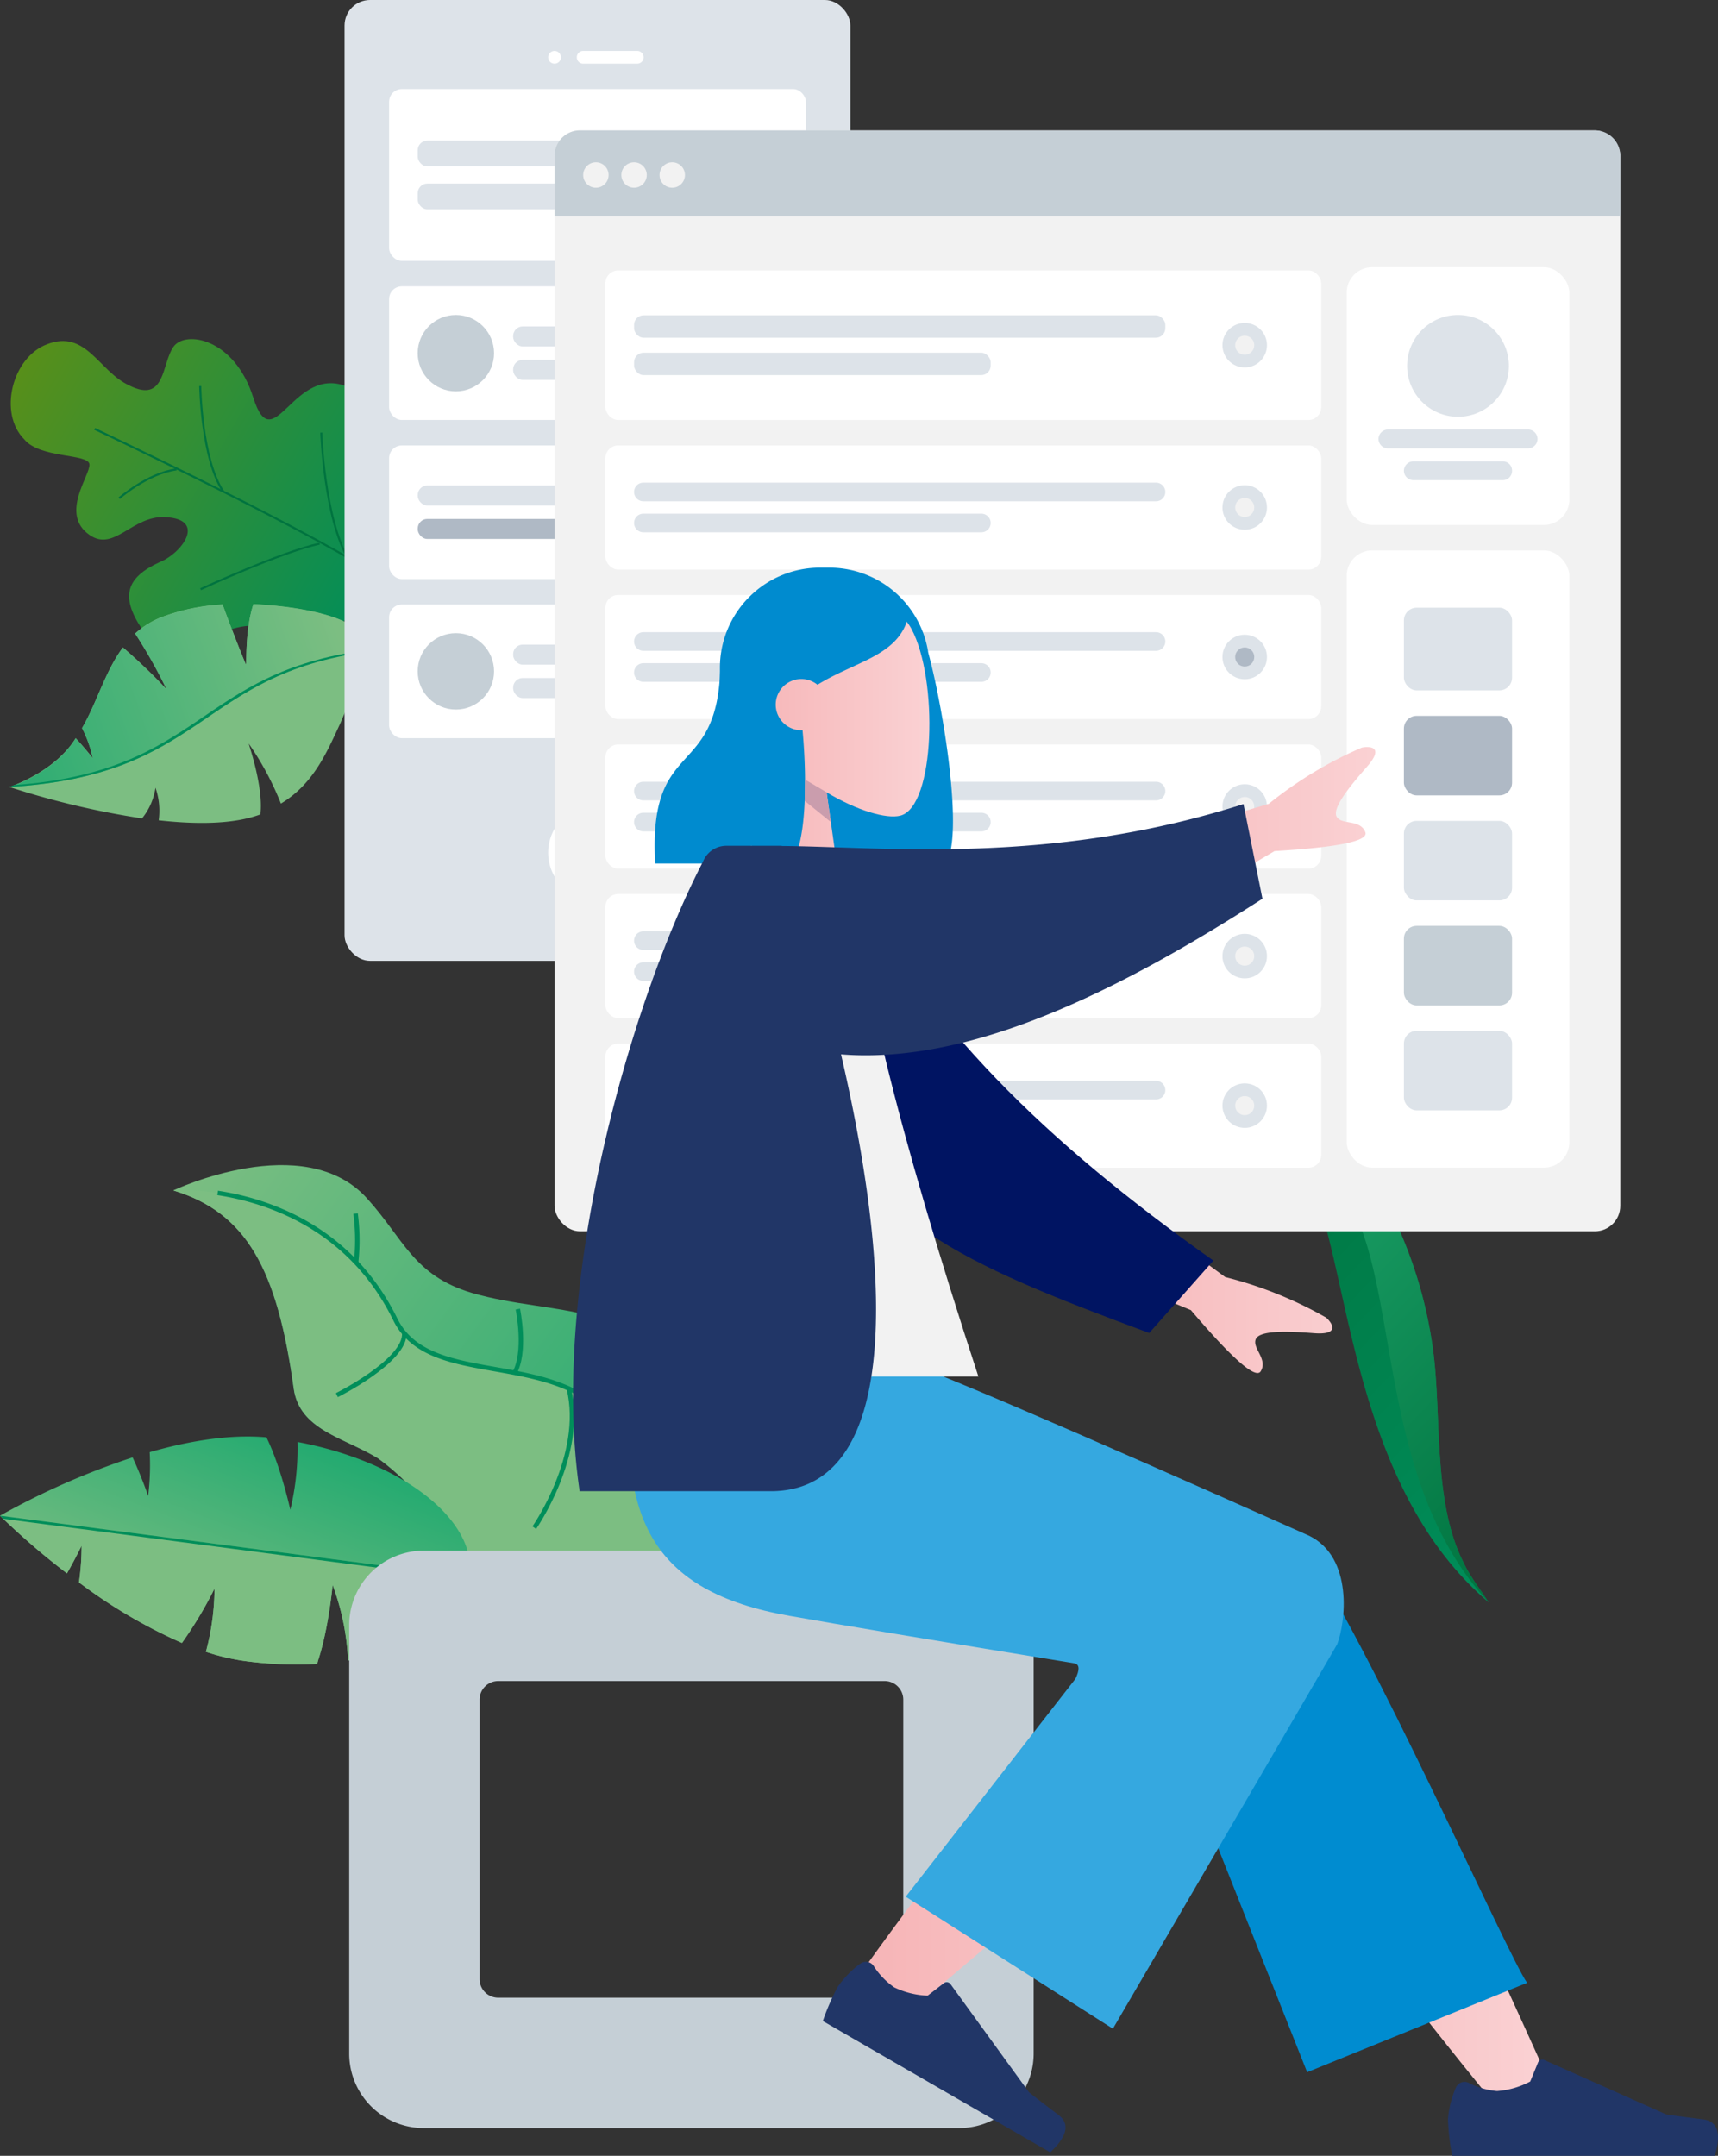 <svg xmlns="http://www.w3.org/2000/svg" xmlns:xlink="http://www.w3.org/1999/xlink" viewBox="0 0 368.98 462.96"><rect x="0" y="0" width="368.98" height="462.96" fill="#333333" stroke="none"/><defs><style>.cls-1{fill:url(#Dégradé_sans_nom_121);}.cls-2,.cls-7{fill:none;stroke-miterlimit:10;}.cls-2{stroke:#00733f;stroke-width:0.44px;}.cls-3{fill:url(#Dégradé_sans_nom_6);}.cls-4{fill:url(#Dégradé_sans_nom_5);}.cls-5{fill:url(#Dégradé_sans_nom_4);}.cls-6{fill:#7cbe82;}.cls-7{stroke:#008e5a;stroke-width:0.96px;}.cls-8{fill:url(#Dégradé_sans_nom_2);}.cls-9{fill:#008e5a;}.cls-10{fill:url(#Dégradé_sans_nom_2-2);}.cls-11,.cls-17{fill:#dde3e9;}.cls-12,.cls-13{fill:#fff;}.cls-13,.cls-17,.cls-18,.cls-19,.cls-20,.cls-21,.cls-22,.cls-23,.cls-24,.cls-25,.cls-26,.cls-27,.cls-28{fill-rule:evenodd;}.cls-14,.cls-28{fill:#f2f2f2;}.cls-15,.cls-18{fill:#c5cfd6;}.cls-16{fill:#afb9c5;}.cls-19{fill:url(#Gradiente_sem_nome_31);}.cls-20{fill:#008cd0;}.cls-21{fill:url(#Gradiente_sem_nome_31-2);}.cls-22{fill:#213667;}.cls-23{fill:#35a8e0;}.cls-24{fill:#008bcf;}.cls-25{fill:url(#Gradiente_sem_nome_31-3);}.cls-26{fill:url(#Gradiente_sem_nome_31-4);}.cls-27{fill:#001462;}.cls-29{fill:#ca9dad;}</style><linearGradient id="Dégradé_sans_nom_121" x1="-61.5" y1="-131.74" x2="-6.38" y2="-54.44" gradientTransform="matrix(0.91, -0.42, 0.42, 0.91, 112.78, 174.7)" gradientUnits="userSpaceOnUse"><stop offset="0" stop-color="#598f19"/><stop offset="1" stop-color="#008e5a"/></linearGradient><linearGradient id="Dégradé_sans_nom_6" x1="922.16" y1="1022.91" x2="964.47" y2="1130.07" gradientTransform="translate(1602.74 869.51) rotate(155.29)" gradientUnits="userSpaceOnUse"><stop offset="0" stop-color="#008e5a"/><stop offset="1" stop-color="#00733f"/></linearGradient><linearGradient id="Dégradé_sans_nom_5" x1="922.11" y1="1022.93" x2="964.42" y2="1130.09" gradientTransform="translate(1602.74 869.51) rotate(155.29)" gradientUnits="userSpaceOnUse"><stop offset="0" stop-color="#00733f"/><stop offset="1" stop-color="#22aa70"/></linearGradient><linearGradient id="Dégradé_sans_nom_4" x1="-80.66" y1="-57.74" x2="14.19" y2="37.1" gradientTransform="matrix(0.99, -0.15, 0.15, 0.99, 127.24, 297.12)" gradientUnits="userSpaceOnUse"><stop offset="0" stop-color="#7cbe82"/><stop offset="1" stop-color="#22aa70"/></linearGradient><linearGradient id="Dégradé_sans_nom_2" x1="-11.64" y1="398.1" x2="38.93" y2="398.1" gradientTransform="matrix(-0.36, 0.93, 0.93, 0.36, -314.92, 173.66)" gradientUnits="userSpaceOnUse"><stop offset="0" stop-color="#22aa70"/><stop offset="1" stop-color="#7cbe82"/></linearGradient><linearGradient id="Dégradé_sans_nom_2-2" x1="1884.09" y1="2000.67" x2="1884.09" y2="2087.77" gradientTransform="matrix(0.33, 0.94, 0.94, -0.33, -2514.61, -954.57)" xlink:href="#Dégradé_sans_nom_2"/><linearGradient id="Gradiente_sem_nome_31" x1="254.98" y1="393.46" x2="331.98" y2="393.46" gradientUnits="userSpaceOnUse"><stop offset="0" stop-color="#f6b3b5"/><stop offset="0.99" stop-color="#fad1d3"/></linearGradient><linearGradient id="Gradiente_sem_nome_31-2" x1="181.84" y1="393.45" x2="267.41" y2="393.45" xlink:href="#Gradiente_sem_nome_31"/><linearGradient id="Gradiente_sem_nome_31-3" x1="157.61" y1="162.4" x2="199.61" y2="162.4" xlink:href="#Gradiente_sem_nome_31"/><linearGradient id="Gradiente_sem_nome_31-4" x1="224.19" y1="227.61" x2="295.38" y2="227.61" xlink:href="#Gradiente_sem_nome_31"/></defs><title>Fichier 40</title><g id="Calque_2" data-name="Calque 2"><g id="Calque_1-2" data-name="Calque 1"><path class="cls-1" d="M82,100.54c-2.84-7.48,1.9-13-7.07-17.34C63,77.76,58.75,99.13,54.39,85.36c-4-12.69-14.55-14.51-17.13-10.9s-1.63,12.26-9.51,8.31c-6.55-3-9.2-12.12-17.68-8.83C2.59,76.78-.39,88.74,5.21,94.35c3.44,4.17,13.82,3,14,5.38s-6.44,10.62,0,15.14c5.33,3.74,9.13-4.17,16.26-3.82,9,.42,3.64,7.75-1.22,9.69-7,3.22-8.53,7.21-3.78,14.31,6.31,9.43,13.32.54,22.18-.58s20.78,5.49,30.09-9.65C89.72,113.48,84.11,106.52,82,100.54Z"/><path class="cls-2" d="M20.33,92.11s50.07,23.59,62.4,32.71"/><path class="cls-2" d="M43.07,126.54s17.31-8,25.59-9.8"/><path class="cls-2" d="M69,92.9s.6,18.46,5.93,27.36"/><path class="cls-2" d="M43,82.9s.25,15.67,4.94,22.64"/><path class="cls-2" d="M25.6,107s6-5.3,12.3-6.2"/><path class="cls-3" d="M319.72,344.09a1.37,1.37,0,0,1-.13-.2c-1.83-2.76-4-5.54-5.35-8.5-6.67-13.31-4.49-32.16-6.57-46.28-3.35-23.67-16-47.26-36.62-60.79l.21.45c3.39,8.56,10.65,24.36,13.06,33.18C290.43,283.24,293.74,322,319.72,344.09Z"/><path class="cls-4" d="M319.72,344.09a1.37,1.37,0,0,1-.13-.2c-1.83-2.76-4-5.54-5.35-8.5-6.67-13.31-4.49-32.16-6.57-46.28-3.35-23.67-16-47.26-36.62-60.79l.21.45c7.75,10,18.57,24.76,22.84,40.45C299.93,290.59,299.7,322.58,319.72,344.09Z"/><path class="cls-5" d="M37.21,255.64c15.7,4.79,22.31,16.85,25.85,42.51,1.23,8.92,10.69,10.49,18.08,15,9.35,6.77,14.49,15.7,22.39,23.38,24.4,24.16,56.28-9.69,43.14-36.9-9.84-21.18-27.32-16.73-45.39-22-12.52-3.76-14.55-11.58-22.47-20.3C65.26,242.35,37.21,255.64,37.21,255.64Z"/><path class="cls-6" d="M131.31,305c-12.84-15.48-39-6.63-46.41-21.65-14.43-29.41-46.59-27.82-47.53-27.77h0s0,0,0,.1c15.62,4.81,22.21,16.87,25.74,42.47,1.23,8.92,10.69,10.49,18.08,15,9.35,6.77,14.49,15.7,22.39,23.38,14.38,14.24,31.35,8.33,40.18-4.49A57.9,57.9,0,0,0,131.31,305Z"/><path class="cls-7" d="M46.75,256.18c10.86,1.67,28.48,7.46,38.15,27.16,7.37,15,33.57,6.17,46.41,21.65a57.9,57.9,0,0,1,11.47,22.64"/><path class="cls-7" d="M72.35,299.6s14.92-7.43,14.48-13.39"/><path class="cls-7" d="M122.17,298.19c3.46,14.3-7.42,29.87-7.42,29.87"/><path class="cls-7" d="M76.37,260.61a44.23,44.23,0,0,1,.11,10.52"/><path class="cls-7" d="M111.22,281.13s1.94,9.36-.85,13.95"/><path class="cls-8" d="M62.35,324.21s-2-9.08-5-15.28c0-.09-.08-.18-.12-.27-8-.7-16.81.82-25.08,3.19a54.34,54.34,0,0,1-.33,9.4s-1.36-4-3.34-8.28A161.76,161.76,0,0,0,0,325.49a158.56,158.56,0,0,0,14.38,12.39c1.86-3.25,3.14-5.94,3.14-5.94a54.3,54.3,0,0,1-.56,7.88,111.6,111.6,0,0,0,22.11,13,86.32,86.32,0,0,0,7-11.67,53.18,53.18,0,0,1-1.85,13.58,47.08,47.08,0,0,0,8.56,2,82.07,82.07,0,0,0,15.36.59,7.35,7.35,0,0,1,.24-.95c2.19-6.66,3.06-16,3.06-16a53.16,53.16,0,0,1,3.31,16.24c14.47-2.25,25-8.9,26.14-17.95,1.61-12.35-14.64-24.81-37-29A56.43,56.43,0,0,1,62.35,324.21Z"/><path class="cls-6" d="M14.38,337.88c1.86-3.25,3.14-5.94,3.14-5.94a54.3,54.3,0,0,1-.56,7.88,111.6,111.6,0,0,0,22.11,13,86.32,86.32,0,0,0,7-11.67,53.18,53.18,0,0,1-1.85,13.58,47.08,47.08,0,0,0,8.56,2,82.07,82.07,0,0,0,15.36.59,7.35,7.35,0,0,1,.24-.95c2.19-6.66,3.06-16,3.06-16a53.16,53.16,0,0,1,3.31,16.24c14.47-2.25,25-8.9,26.14-17.95L0,325.49A158.56,158.56,0,0,0,14.38,337.88Z"/><path class="cls-9" d="M100.75,339.23c0-.19.07-.38.09-.57L0,325.49l.69.67Z"/><path class="cls-6" d="M53.43,159.7c-.07,0,3.13,9.08,2.52,14.93,0,.09,0,.17,0,.25-5.8,2.18-13.88,2.17-21.87,1.28a15,15,0,0,0-.69-7,13.47,13.47,0,0,1-2.89,6.59A179.19,179.19,0,0,1,2,169s9.68-3.09,14.25-10.48c2.21,2.38,3.69,4.33,3.68,4.33a26.1,26.1,0,0,0-2.31-6.51c3.2-5.46,5-12.29,8.78-17.3a119.81,119.81,0,0,1,9.39,9,109.22,109.22,0,0,0-6.76-12,18.41,18.41,0,0,1,5.62-3.5,43.39,43.39,0,0,1,13.19-2.74,3.38,3.38,0,0,0,.2.65c1.63,4.48,4.69,12.22,4.81,12.27s-.23-7.63,1.58-13c15.52.81,25.64,4.61,24.43,10.15-.55,3.9-3.17,9.25-5.75,15.42-2.85,6.07-5.66,13-12.78,17.28A63.79,63.79,0,0,0,53.43,159.7Z"/><path class="cls-10" d="M16.25,158.56c2.21,2.38,3.69,4.33,3.68,4.33a26.1,26.1,0,0,0-2.31-6.51c3.2-5.46,5-12.29,8.78-17.3a119.81,119.81,0,0,1,9.39,9,109.22,109.22,0,0,0-6.76-12,18.41,18.41,0,0,1,5.62-3.5,43.39,43.39,0,0,1,13.19-2.74,3.38,3.38,0,0,0,.2.65c1.63,4.48,4.69,12.22,4.81,12.27s-.23-7.63,1.58-13c15.52.81,25.64,4.61,24.43,10.15C42.38,145,44.17,166.48,2,169,2.05,169.07,11.68,166,16.25,158.56Z"/><path class="cls-9" d="M78.87,139.6c0,.13,0,.25,0,.37C42.38,145,44.17,166.48,2,169c0,0,.39-.13,1.07-.4C43.72,165.59,42.21,144.38,78.87,139.6Z"/><rect class="cls-11" x="74" width="108.64" height="206.34" rx="5.47"/><circle class="cls-12" cx="127.98" cy="183.11" r="10.25"/><circle class="cls-12" cx="119.1" cy="12.3" r="1.37"/><path class="cls-13" d="M125.24,10.93h11.62a1.37,1.37,0,0,1,1.37,1.37h0a1.38,1.38,0,0,1-1.37,1.37H125.24a1.37,1.37,0,0,1-1.36-1.37h0A1.36,1.36,0,0,1,125.24,10.93Z"/><rect class="cls-12" x="83.57" y="19.13" width="89.51" height="36.9" rx="2.73"/><g id="Text-Stuff"><rect id="Label" class="cls-11" x="89.72" y="30.2" width="49.88" height="5.53" rx="2.05"/><rect class="cls-11" x="89.72" y="39.42" width="33.48" height="5.53" rx="2.05"/></g><g id="Check"><circle class="cls-11" cx="163.51" cy="37.58" r="4.78"/><circle id="Indicator" class="cls-14" cx="163.51" cy="37.58" r="2.05"/></g><rect class="cls-12" x="83.57" y="61.49" width="89.51" height="28.7" rx="2.73"/><rect class="cls-11" x="110.21" y="70.1" width="49.88" height="4.3" rx="2.05"/><rect class="cls-11" x="110.21" y="77.28" width="33.48" height="4.3" rx="2.05"/><circle class="cls-15" cx="97.91" cy="75.84" r="8.2"/><rect class="cls-12" x="83.57" y="95.66" width="89.51" height="28.7" rx="2.73"/><rect class="cls-11" x="89.72" y="104.26" width="49.88" height="4.3" rx="2.05"/><rect class="cls-16" x="89.72" y="111.44" width="33.48" height="4.3" rx="2.05"/><circle class="cls-11" cx="163.51" cy="110" r="4.78"/><circle class="cls-14" cx="163.51" cy="110" r="2.05"/><rect class="cls-12" x="83.57" y="129.82" width="89.51" height="28.7" rx="2.73"/><rect class="cls-11" x="110.21" y="138.43" width="49.88" height="4.3" rx="2.05"/><rect class="cls-11" x="110.21" y="145.6" width="33.48" height="4.3" rx="2.05"/><circle class="cls-15" cx="97.91" cy="144.17" r="8.2"/><g id="Web"><rect class="cls-14" x="119.1" y="28.01" width="228.89" height="236.41" rx="5.47"/><rect class="cls-12" x="289.23" y="57.39" width="47.83" height="55.34" rx="5.47"/><g id="Profile-Info"><circle class="cls-11" cx="313.14" cy="78.57" r="10.93"/><path class="cls-17" d="M298.11,92.24h30.06a2.05,2.05,0,0,1,2.05,2.05h0a2.05,2.05,0,0,1-2.05,2H298.11a2.05,2.05,0,0,1-2.05-2h0A2.05,2.05,0,0,1,298.11,92.24Z"/><path class="cls-17" d="M303.57,99.07H322.7a2,2,0,0,1,2.05,2.05h0a2,2,0,0,1-2.05,2H303.57a2.05,2.05,0,0,1-2.05-2h0A2.05,2.05,0,0,1,303.57,99.07Z"/></g><path id="Header" class="cls-18" d="M124.56,28h218A5.46,5.46,0,0,1,348,33.48v13H119.1v-13A5.46,5.46,0,0,1,124.56,28Z"/><g id="Buttons"><circle id="buttons-2" data-name="buttons" class="cls-14" cx="127.98" cy="37.58" r="2.73"/><circle class="cls-14" cx="136.18" cy="37.58" r="2.73"/><circle class="cls-14" cx="144.38" cy="37.58" r="2.73"/></g><g id="Components"><rect class="cls-12" x="289.23" y="118.2" width="47.83" height="132.55" rx="5.47"/><rect id="Data" class="cls-11" x="301.52" y="130.5" width="23.23" height="17.76" rx="2.73"/><rect class="cls-16" x="301.52" y="153.73" width="23.23" height="17.08" rx="2.73"/><rect class="cls-11" x="301.52" y="176.28" width="23.23" height="17.08" rx="2.73"/><rect class="cls-11" x="301.52" y="221.37" width="23.23" height="17.08" rx="2.73"/><rect class="cls-15" x="301.52" y="198.83" width="23.23" height="17.08" rx="2.73"/></g><rect class="cls-12" x="130.03" y="58.08" width="153.73" height="32.11" rx="2.73"/><rect class="cls-11" x="136.18" y="67.71" width="114.1" height="4.82" rx="2.05"/><rect class="cls-11" x="136.18" y="75.74" width="76.59" height="4.82" rx="2.05"/><circle class="cls-11" cx="267.33" cy="74.13" r="4.78"/><circle class="cls-14" cx="267.33" cy="74.13" r="2.05"/><rect class="cls-12" x="130.03" y="95.66" width="153.73" height="26.65" rx="2.73"/><path class="cls-17" d="M138.18,103.65h110.1a2,2,0,0,1,2,2h0a2,2,0,0,1-2,2H138.18a2,2,0,0,1-2-2h0A2,2,0,0,1,138.18,103.65Z"/><path class="cls-17" d="M138.18,110.31h72.59a2,2,0,0,1,2,2h0a2,2,0,0,1-2,2H138.18a2,2,0,0,1-2-2h0A2,2,0,0,1,138.18,110.31Z"/><circle class="cls-11" cx="267.33" cy="108.98" r="4.78"/><circle class="cls-14" cx="267.33" cy="108.98" r="2.05"/><rect class="cls-12" x="130.03" y="127.77" width="153.73" height="26.65" rx="2.73"/><path class="cls-17" d="M138.18,135.76h110.1a2,2,0,0,1,2,2h0a2,2,0,0,1-2,2H138.18a2,2,0,0,1-2-2h0A2,2,0,0,1,138.18,135.76Z"/><path class="cls-17" d="M138.18,142.42h72.59a2,2,0,0,1,2,2h0a2,2,0,0,1-2,2H138.18a2,2,0,0,1-2-2h0A2,2,0,0,1,138.18,142.42Z"/><circle class="cls-11" cx="267.33" cy="141.09" r="4.78"/><circle class="cls-16" cx="267.33" cy="141.09" r="2.05"/><rect class="cls-12" x="130.03" y="224.11" width="153.73" height="26.65" rx="2.73"/><path class="cls-17" d="M138.18,232.1h110.1a2,2,0,0,1,2,2h0a2,2,0,0,1-2,2H138.18a2,2,0,0,1-2-2h0A2,2,0,0,1,138.18,232.1Z"/><path class="cls-17" d="M138.18,238.76h72.59a2,2,0,0,1,2,2h0a2,2,0,0,1-2,2H138.18a2,2,0,0,1-2-2h0A2,2,0,0,1,138.18,238.76Z"/><circle class="cls-11" cx="267.33" cy="237.43" r="4.78"/><circle class="cls-14" cx="267.33" cy="237.43" r="2.05"/><rect class="cls-12" x="130.03" y="191.99" width="153.73" height="26.65" rx="2.73"/><path class="cls-17" d="M138.18,200h110.1a2,2,0,0,1,2,2h0a2,2,0,0,1-2,2H138.18a2,2,0,0,1-2-2h0A2,2,0,0,1,138.18,200Z"/><path class="cls-17" d="M138.18,206.65h72.59a2,2,0,0,1,2,2h0a2,2,0,0,1-2,2H138.18a2,2,0,0,1-2-2h0A2,2,0,0,1,138.18,206.65Z"/><circle class="cls-11" cx="267.33" cy="205.32" r="4.78"/><circle class="cls-14" cx="267.33" cy="205.32" r="2.05"/><rect class="cls-12" x="130.03" y="159.88" width="153.73" height="26.65" rx="2.73"/><path class="cls-17" d="M138.18,167.88h110.1a2,2,0,0,1,2,2h0a2,2,0,0,1-2,2H138.18a2,2,0,0,1-2-2h0A2,2,0,0,1,138.18,167.88Z"/><path class="cls-17" d="M138.18,174.54h72.59a2,2,0,0,1,2,2h0a2,2,0,0,1-2,2H138.18a2,2,0,0,1-2-2h0A2,2,0,0,1,138.18,174.54Z"/><circle class="cls-11" cx="267.33" cy="173.2" r="4.78"/><circle class="cls-14" cx="267.33" cy="173.2" r="2.05"/></g><path id="Seat" class="cls-18" d="M91,333H206a16,16,0,0,1,16,16v92a16,16,0,0,1-16,16H91a16,16,0,0,1-16-16V349A16,16,0,0,1,91,333Zm16,28a4,4,0,0,0-4,4v60a4,4,0,0,0,4,4h83a4,4,0,0,0,4-4V365a4,4,0,0,0-4-4Z"/><path id="LegLower" class="cls-19" d="M321.14,452q-29.56-36.1-40-53.54c-11.92-19.9-21.68-37.61-24.76-44.37-7.35-16.13,16.91-23.68,22.4-16.16Q291.21,355,332,445.38Z"/><path class="cls-20" d="M280.74,445,244.05,352.6c-7.85-16.84,30.05-27.91,35.82-20.07,13.09,17.79,44.21,88,48.11,93.27Z"/><g id="Lower-Leg"><path class="cls-21" d="M183,426.44c7.15-10.43,33.14-45.5,47.3-60,4.07-4.17,8-8.17,11.8-11.9,11.16-11.09,33.39,7.55,22.25,17.65-27.75,25.15-68.23,59.1-71.62,62.13C188,438.54,178.53,433,183,426.44Z"/></g><path id="shoe" class="cls-22" d="M184.69,421.73a21.69,21.69,0,0,0-4.81,5,50.63,50.63,0,0,0-3.16,7.28l48.84,28.2q5.55-5.19,1.73-8.06c-2.54-1.91-4.64-3.53-6.29-4.84l-16.86-23.23a1,1,0,0,0-1.4-.22h0l-3.51,2.7a18,18,0,0,1-7.19-1.79,16.17,16.17,0,0,1-4.43-4.63h0a2,2,0,0,0-2.79-.48Z"/><path class="cls-22" d="M312.66,448.36a21.52,21.52,0,0,0-1.68,6.71,50.53,50.53,0,0,0,.91,7.89h56.4q2.19-7.26-2.54-7.84t-7.87-1.05l-26.22-11.69a1,1,0,0,0-1.32.51v0L328.65,447a17.93,17.93,0,0,1-7.13,2.05,16.16,16.16,0,0,1-6.15-1.8h0a2,2,0,0,0-2.65,1Z"/><path id="Leg-and-Butt" class="cls-23" d="M230.85,357.21Q185.1,349.76,169.57,347c-29.53-5.2-38.14-21.09-33-55.75h54.4q10.8,3.11,90.23,38.56c9.53,4.73,7.76,18.68,6,23.27q-.11.28-48.18,82.58l-44.5-28.35,36.45-46.78C231.89,358.61,231.87,357.5,230.85,357.21Z"/><path id="Hair-Back" class="cls-24" d="M199.37,140.19c3.45,12.7,7.94,41.25,3.35,45.73h-29v-.15a21.5,21.5,0,0,1-19.1-21.37v-21a21.5,21.5,0,0,1,21.5-21.5h2A21.51,21.51,0,0,1,199.37,140.19Z"/><g id="Head"><path class="cls-25" d="M165.87,160.39c-4.61-5.41-7.73-12-7.21-19.46,1.5-21.4,31.29-16.7,37.09-5.89s5.11,38.19-2.38,40.12c-3,.77-9.35-1.11-15.83-5l4.07,28.75h-24Z"/></g><path id="Hair-Front" class="cls-24" d="M172.36,156.78c1.1,11.87.66,25.44-2.64,28.66h-29c-1.61-28.08,14-17.2,14-43.64,1-1,1.9-1.89,2.81-2.7l0-.78Q165,122.9,176.61,122.9c11.58,0,15.23,5.39,18.34,10-2.32,8-11.35,9.17-19.38,14.15a5.5,5.5,0,1,0-3.46,9.77Z"/><path id="Skin" class="cls-26" d="M234.6,184l37.9-11.38a85.84,85.84,0,0,1,20-12.08c1.82-.34,4.84-.14,1.07,4.14s-7.55,8.95-6.47,10.74,5,.44,6.13,3.28q1.14,2.85-19.5,4.07l-29.47,17.35Zm-3.35,66.82,31.89,23.43a85.87,85.87,0,0,1,21.69,8.71c1.37,1.25,3,3.78-2.66,3.34s-11.69-.64-12.47,1.3,2.65,4.26,1.07,6.88q-1.59,2.61-15-13.13l-31.59-13.1Z"/><path id="Coat-Back" class="cls-27" d="M181.7,187.71c17.37,32.39,42.49,57.22,78.9,83l-13.78,15.55c-40.66-15.11-62.12-24.23-72.66-54.83-2.64-7.68-4.49-32.16-6.08-45.05Z"/><path id="Shirt" class="cls-28" d="M133.14,295.63h77Q184,215.83,183.41,186.1c0-1-1.89-2.79-2.71-2.56q-9.06,2.55-19.39-1.91C143.06,211,136.74,247.13,133.14,295.63Z"/><path id="Coat-Front" class="cls-22" d="M167.88,181.67c22.07.18,57.88,4.21,99.18-9L271.14,193c-31.21,20.07-62.82,35.62-90.51,33.42,12,51.58,11.47,93.81-15.08,93.81H124.49C118,276.41,135.11,215.65,151,185a5.39,5.39,0,0,1,4.94-3.37h11.93Z"/><polygon class="cls-29" points="177.54 170.15 172.9 167.42 172.82 171.98 178.44 176.53 177.54 170.15"/></g></g></svg>